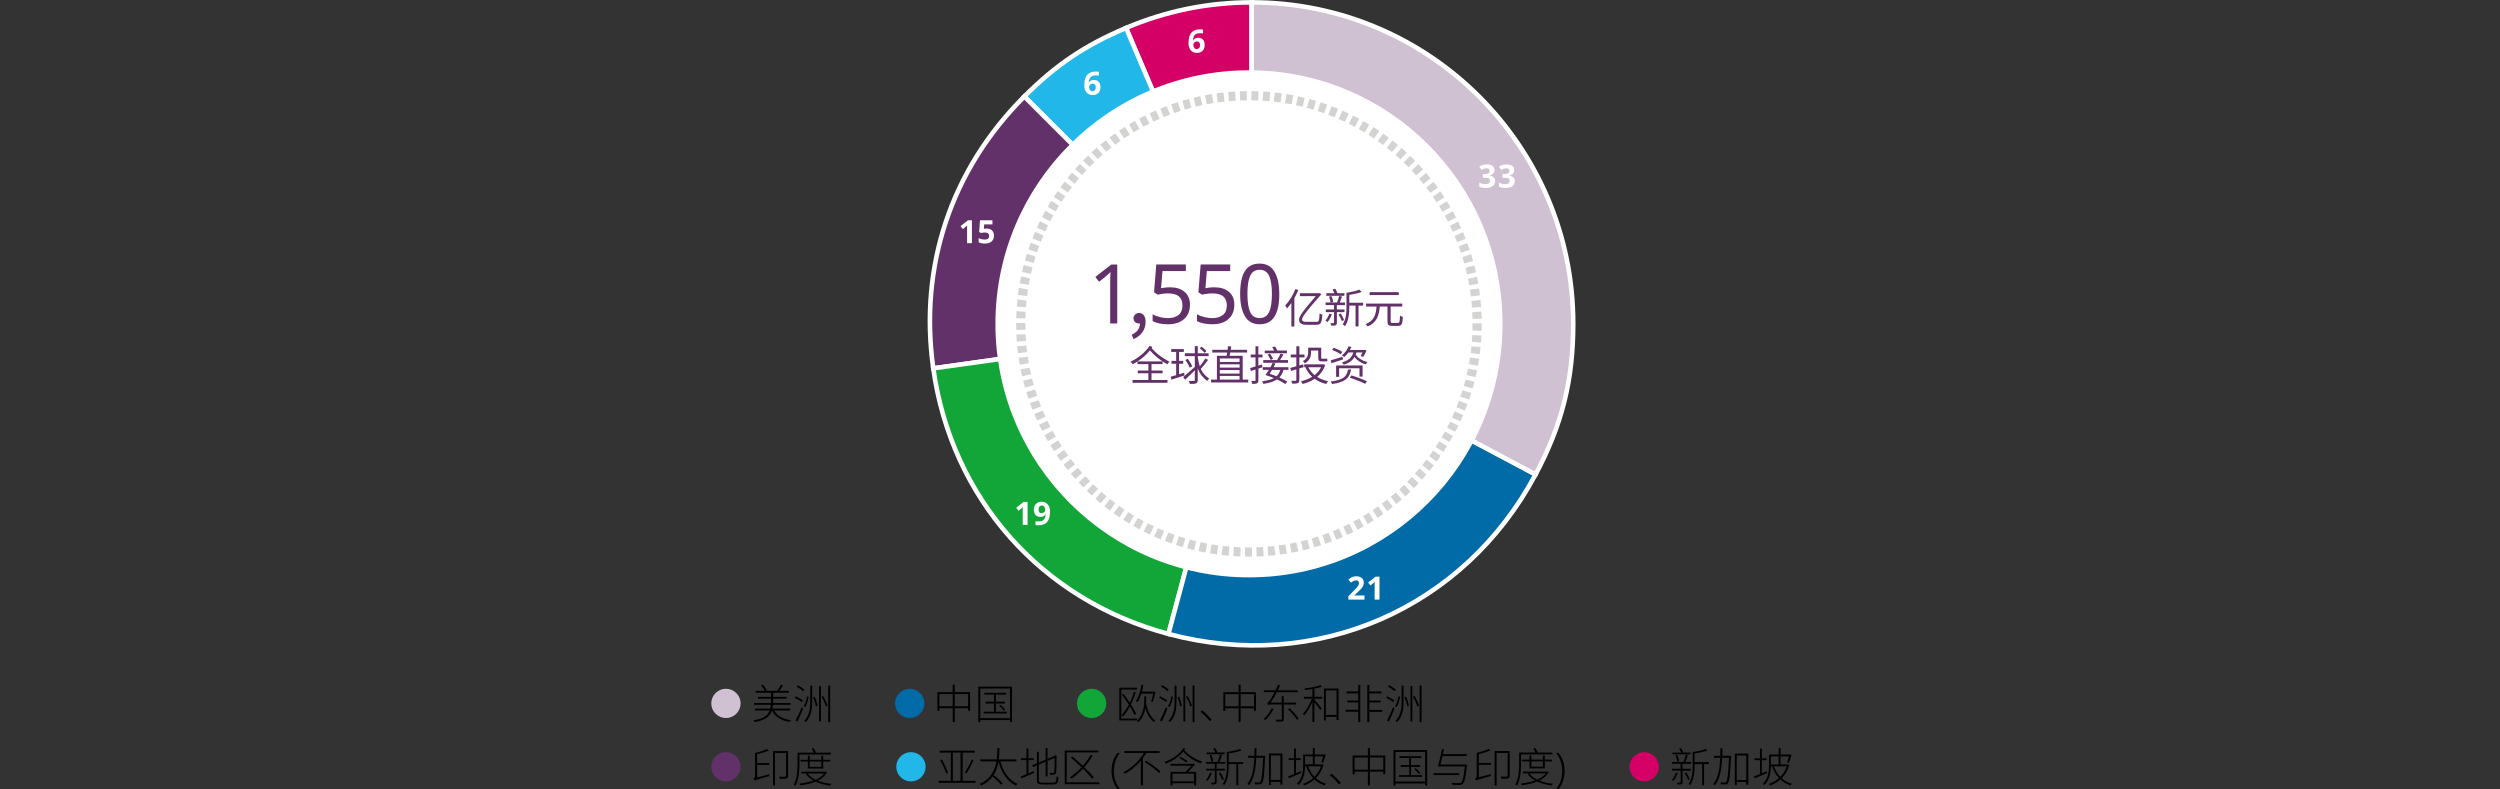 <?xml version="1.0" encoding="UTF-8"?>
<svg id="Layer_1" data-name="Layer 1" xmlns="http://www.w3.org/2000/svg" viewBox="0 0 545 172">
  <rect x="0" y="0" width="545" height="172" fill="#333333" stroke="none"/>
  <defs>
    <style>
      .cls-1, .cls-2 {
        fill: none;
      }

      .cls-3, .cls-4, .cls-5, .cls-2, .cls-6, .cls-7, .cls-8 {
        stroke-miterlimit: 10;
      }

      .cls-3, .cls-4, .cls-5, .cls-6, .cls-7, .cls-8 {
        stroke: #fff;
      }

      .cls-3, .cls-5, .cls-7, .cls-8 {
        fill-rule: evenodd;
      }

      .cls-3, .cls-9 {
        fill: #633169;
      }

      .cls-4, .cls-10 {
        fill: #d50065;
      }

      .cls-5, .cls-11 {
        fill: #006ba6;
      }

      .cls-2 {
        stroke: #d3d3d2;
        stroke-dasharray: 1.5 1;
        stroke-width: 2px;
      }

      .cls-12 {
        fill: #fff;
      }

      .cls-6, .cls-13 {
        fill: #22b7e9;
      }

      .cls-14, .cls-7 {
        fill: #d0c1d2;
      }

      .cls-15, .cls-8 {
        fill: #12a639;
      }
    </style>
  </defs>
  <g>
    <path class="cls-4" d="M272.86,70.55L245.47,6.09c8.73-3.7,17.9-5.57,27.39-5.57v70.03Z"/>
    <path class="cls-6" d="M272.86,70.55l-49.56-49.52c6.93-6.92,13.16-11.12,22.18-14.94l27.39,64.46Z"/>
    <path class="cls-3" d="M272.86,70.55l-69.41,9.75c-3.14-22.29,3.92-43.35,19.85-59.27l49.56,49.52Z"/>
    <path class="cls-8" d="M272.86,70.55l-18.14,67.65c-27.71-7.42-47.28-29.52-51.27-57.9l69.41-9.75Z"/>
    <path class="cls-5" d="M272.86,70.55l61.89,32.88c-15.59,29.3-47.95,43.36-80.03,34.77l18.14-67.65Z"/>
    <path class="cls-7" d="M272.86,70.55V.52c38.71,0,70.1,31.35,70.1,70.03,0,12.34-2.41,21.98-8.2,32.88l-61.89-32.88Z"/>
  </g>
  <path class="cls-12" d="M327.55,70.6c0,30.53-24.75,55.27-55.27,55.27s-55.28-24.75-55.28-55.27,24.75-55.28,55.28-55.28,55.27,24.75,55.27,55.28Z"/>
  <path class="cls-2" d="M322.02,70.6c0,27.47-22.27,49.75-49.75,49.75s-49.75-22.27-49.75-49.75,22.27-49.75,49.75-49.75,49.75,22.27,49.75,49.75Z"/>
  <path class="cls-14" d="M161.45,153.34c0,.43-.08.83-.24,1.22-.16.38-.39.73-.7,1.04-.3.3-.65.53-1.03.69-.39.16-.79.24-1.22.24s-.84-.08-1.23-.24c-.39-.16-.73-.39-1.03-.69-.3-.31-.54-.65-.7-1.04-.16-.38-.24-.79-.24-1.22s.08-.83.24-1.22.39-.73.7-1.04c.3-.3.65-.53,1.03-.69.39-.16.79-.24,1.22-.24s.83.08,1.22.24c.38.16.73.39,1.04.7.3.31.54.65.7,1.04s.24.79.24,1.22Z"/>
  <g>
    <path d="M168.75,154.88c.65,1.16,1.92,1.85,3.62,2.12-.1.1-.22.28-.27.4-1.81-.32-3.13-1.13-3.81-2.51h-.02c-.44,1.32-1.41,2.12-3.76,2.52-.04-.1-.15-.29-.23-.39,2.19-.34,3.1-1.03,3.51-2.13h-3.2v-.41h3.32c.06-.25.12-.53.15-.83h-3.68v-.4h3.71v-.94h-2.87v-.39h2.87v-.9h-3.34v-.41h1.99c-.16-.34-.49-.83-.81-1.19l.37-.17c.34.37.69.86.85,1.2l-.31.16h2.57c.29-.39.66-.95.86-1.36l.42.18c-.23.39-.54.83-.8,1.18h2.03v.41h-3.38v.9h2.96v.39h-2.96v.94h3.78v.4h-3.8c-.04.29-.08.58-.14.83h3.88v.41h-3.51Z"/>
    <path d="M173.49,151.81c.52.24,1.19.62,1.55.88l-.26.35c-.34-.27-1.01-.67-1.53-.92l.24-.32ZM174.74,154.21l.35.24c-.36.92-.85,2.06-1.25,2.85l-.39-.23c.38-.7.92-1.88,1.29-2.86ZM173.93,149.39c.5.27,1.13.68,1.44.97l-.27.34c-.31-.3-.92-.72-1.43-1.02l.26-.3ZM176.29,151.9c-.14.74-.36,1.68-.76,2.24l-.34-.18c.39-.54.63-1.46.76-2.16l.34.1ZM177.05,149.48v3.2c0,1.76-.15,3.43-1.4,4.75-.08-.08-.23-.21-.34-.26,1.2-1.26,1.33-2.85,1.33-4.49v-3.2h.41ZM177.62,151.9c.27.62.51,1.44.59,1.98l-.36.12c-.07-.54-.31-1.36-.58-2l.35-.1ZM178.96,149.57v7.7h-.41v-7.7h.41ZM179.44,151.75c.41.65.83,1.53.97,2.11l-.36.16c-.15-.58-.55-1.48-.95-2.14l.34-.13ZM180.98,149.47v7.97h-.42v-7.97h.42Z"/>
  </g>
  <g>
    <path class="cls-15" d="M241.17,153.34c0,.43-.08.83-.24,1.22-.16.38-.39.73-.7,1.04-.3.3-.65.53-1.03.69-.39.16-.79.24-1.22.24s-.84-.08-1.23-.24c-.39-.16-.73-.39-1.03-.69-.3-.31-.54-.65-.7-1.04-.16-.38-.24-.79-.24-1.22s.08-.83.24-1.22.39-.73.7-1.04c.3-.3.65-.53,1.03-.69.39-.16.79-.24,1.22-.24s.83.08,1.22.24c.38.16.73.39,1.04.7.3.31.54.65.7,1.04s.24.79.24,1.22Z"/>
    <g>
      <path d="M247.87,157.05h-3.86v-7.12h3.84v.41h-3.41v6.31h3.44v.41ZM247.29,155.84c-.22-.5-.56-1.16-.97-1.84-.45.83-.95,1.57-1.49,2.16-.07-.07-.24-.2-.35-.25.59-.62,1.13-1.4,1.59-2.3-.47-.76-1-1.53-1.51-2.18l.34-.19c.46.59.95,1.27,1.39,1.95.36-.75.67-1.53.91-2.33l.4.09c-.3.92-.65,1.81-1.05,2.62.49.76.9,1.5,1.14,2.04l-.39.22ZM248.83,151.2c-.23.71-.5,1.35-.84,1.85-.08-.05-.27-.17-.39-.22.63-.86,1.03-2.19,1.23-3.56l.42.06c-.08.5-.19,1-.31,1.46h2.59l.08-.02.27.1c-.14.74-.38,1.64-.59,2.19l-.36-.11c.17-.44.35-1.13.48-1.75h-2.58ZM249.86,152.39c0,.25,0,.51-.02.79.31,1.86.85,2.94,2,3.9-.1.09-.23.21-.29.33-.95-.82-1.49-1.73-1.85-3.04-.19,1.04-.61,2.13-1.53,3.1-.07-.1-.22-.22-.31-.3,1.49-1.53,1.59-3.44,1.59-4.78v-.58h.41v.58Z"/>
      <path d="M252.92,151.8c.52.24,1.19.62,1.55.88l-.26.35c-.34-.27-1.01-.67-1.53-.92l.24-.32ZM254.16,154.2l.35.24c-.36.92-.85,2.06-1.25,2.85l-.39-.23c.38-.7.92-1.88,1.29-2.86ZM253.35,149.37c.5.27,1.13.68,1.44.97l-.27.34c-.31-.3-.92-.72-1.43-1.02l.26-.3ZM255.72,151.89c-.14.74-.36,1.68-.76,2.24l-.34-.18c.39-.54.63-1.46.76-2.16l.34.1ZM256.48,149.46v3.2c0,1.76-.15,3.43-1.4,4.75-.08-.08-.23-.21-.34-.26,1.2-1.26,1.33-2.85,1.33-4.49v-3.2h.41ZM257.04,151.89c.27.62.51,1.44.59,1.98l-.36.12c-.07-.54-.31-1.36-.58-2l.35-.1ZM258.39,149.56v7.7h-.41v-7.7h.41ZM258.87,151.74c.41.65.83,1.53.97,2.11l-.36.16c-.15-.58-.55-1.48-.95-2.14l.34-.13ZM260.4,149.45v7.97h-.42v-7.97h.42Z"/>
      <path d="M263.74,157.2c-.6-.74-1.38-1.5-2.03-2.02l.37-.33c.66.52,1.43,1.3,2.06,2.01l-.41.34Z"/>
      <path d="M273.81,150.9v4.05h-.44v-.55h-2.91v3.01h-.44v-3.01h-2.91v.59h-.42v-4.1h3.33v-1.63h.44v1.63h3.35ZM270.02,153.98v-2.66h-2.91v2.66h2.91ZM273.37,153.98v-2.66h-2.91v2.66h2.91Z"/>
      <path d="M277.64,154.52c-.44.94-1.12,1.85-1.79,2.47-.07-.07-.24-.22-.35-.29.67-.57,1.32-1.43,1.72-2.29l.42.12ZM279.87,153.6v3.12c0,.32-.08.45-.31.53-.23.08-.67.09-1.29.09-.03-.13-.11-.32-.18-.46.56.02,1.03.02,1.17,0,.13,0,.17-.04.17-.18v-3.12h-2.07c-.57,0-.83.04-.93.12-.03-.1-.1-.33-.16-.46.17-.04.37-.32.64-.72.16-.23.54-.86.95-1.63h-2.35v-.41h2.56c.21-.41.4-.83.56-1.25l.42.23c-.15.35-.31.68-.48,1.03h4.34v.41h-4.55c-.43.83-.9,1.61-1.37,2.27h2.43v-1.41h.43v1.41h2.7v.42h-2.7ZM281.12,154.39c.74.69,1.59,1.66,1.99,2.28l-.38.23c-.38-.63-1.22-1.61-1.96-2.31l.35-.2Z"/>
      <path d="M286.55,151.9h1.72v.41h-1.72v.27c.31.33,1.36,1.57,1.58,1.87l-.29.34c-.22-.34-.88-1.18-1.3-1.69v4.29h-.43v-4.39c-.49,1.14-1.18,2.31-1.82,2.98-.05-.12-.17-.3-.26-.38.71-.72,1.53-2.08,1.97-3.29h-1.74v-.41h1.85v-1.69c-.54.09-1.1.17-1.6.23-.03-.11-.08-.24-.13-.35,1.21-.16,2.69-.42,3.47-.74l.31.34c-.43.17-.99.31-1.6.43v1.77ZM291.81,150.09v6.89h-.44v-.7h-2.33v.77h-.42v-6.95h3.2ZM291.37,155.86v-5.35h-2.33v5.35h2.33Z"/>
      <path d="M296.1,149.31h.44v8.11h-.44v-2.27h-2.76v-.42h2.76v-1.6h-2.4v-.41h2.4v-1.56h-2.55v-.42h2.55v-1.42ZM301.33,155.18h-2.82v2.24h-.44v-8.11h.44v1.43h2.67v.42h-2.67v1.56h2.48v.41h-2.48v1.63h2.82v.41Z"/>
      <path d="M302.42,151.8c.52.24,1.19.62,1.55.88l-.26.35c-.34-.27-1.01-.67-1.53-.92l.24-.32ZM303.66,154.2l.35.24c-.36.92-.85,2.06-1.25,2.85l-.39-.23c.38-.7.92-1.88,1.29-2.86ZM302.85,149.37c.5.27,1.12.68,1.44.97l-.27.34c-.31-.3-.92-.72-1.43-1.02l.26-.3ZM305.22,151.89c-.13.74-.36,1.68-.76,2.24l-.34-.18c.39-.54.63-1.46.76-2.16l.34.1ZM305.98,149.46v3.2c0,1.76-.15,3.43-1.41,4.75-.08-.08-.23-.21-.34-.26,1.2-1.26,1.33-2.85,1.33-4.49v-3.2h.41ZM306.54,151.89c.27.62.51,1.44.59,1.98l-.36.12c-.07-.54-.31-1.36-.58-2l.35-.1ZM307.89,149.56v7.7h-.41v-7.7h.41ZM308.37,151.74c.41.65.83,1.53.97,2.11l-.36.16c-.15-.58-.55-1.48-.96-2.14l.34-.13ZM309.9,149.45v7.97h-.42v-7.97h.42Z"/>
    </g>
  </g>
  <g>
    <g>
      <path d="M211.48,150.89v4.05h-.44v-.55h-2.91v3.01h-.44v-3.01h-2.91v.59h-.42v-4.1h3.33v-1.63h.44v1.63h3.35ZM207.69,153.97v-2.66h-2.91v2.66h2.91ZM211.04,153.97v-2.66h-2.91v2.66h2.91Z"/>
      <path d="M220.62,149.7v7.73h-.45v-.46h-6.47v.46h-.43v-7.73h7.36ZM220.17,156.56v-6.46h-6.47v6.46h6.47ZM219.52,155.16v.38h-5.08v-.38h2.25v-1.79h-1.84v-.4h1.84v-1.54h-2.11v-.4h4.73v.4h-2.21v1.54h1.98v.4h-1.98v1.79h2.42ZM218.12,153.66c.38.32.81.76,1.01,1.06l-.3.21c-.21-.32-.63-.77-1.01-1.09l.3-.18Z"/>
    </g>
    <path class="cls-11" d="M201.52,153.34c0,.43-.08.83-.24,1.22-.16.38-.39.73-.7,1.04-.3.3-.64.53-1.03.69-.39.16-.79.24-1.22.24s-.84-.08-1.23-.24c-.39-.16-.73-.39-1.03-.69-.3-.31-.54-.65-.7-1.04-.16-.38-.24-.79-.24-1.22s.08-.83.24-1.22c.16-.39.39-.73.7-1.04.3-.3.64-.53,1.03-.69.39-.16.79-.24,1.22-.24s.84.08,1.22.24c.38.16.73.39,1.04.7.31.31.54.65.7,1.04s.24.79.24,1.22Z"/>
  </g>
  <path class="cls-9" d="M161.45,167.16c0,.43-.08.83-.24,1.22-.16.38-.39.73-.7,1.04-.3.3-.64.53-1.03.69-.39.16-.79.24-1.22.24s-.84-.08-1.23-.24c-.39-.16-.73-.39-1.03-.69-.31-.31-.54-.65-.7-1.04-.16-.38-.24-.79-.24-1.22s.08-.83.24-1.22.39-.73.7-1.04c.3-.3.64-.53,1.03-.69.39-.16.79-.24,1.22-.24s.83.08,1.22.24c.38.16.73.39,1.04.7.31.31.53.65.7,1.04.16.39.24.79.24,1.22Z"/>
  <g>
    <path d="M165.06,166.35h2.65v.41h-2.65v2.72l2.61-.68c0,.13,0,.31.03.4-2.72.76-3.01.85-3.2.97-.04-.12-.14-.32-.22-.44.12-.07.32-.23.32-.59v-4.98c.95-.23,2.04-.57,2.63-.88l.38.32c-.68.32-1.66.61-2.56.82v1.94ZM171.79,169.13c0,.32-.08.49-.32.57-.26.08-.74.09-1.44.09-.04-.13-.11-.33-.19-.47.64.03,1.17.02,1.32,0,.16,0,.2-.05.2-.2v-4.95h-2.41v7.07h-.43v-7.5h3.28v5.38Z"/>
    <path d="M174.28,166.54c0,1.37-.11,3.35-.86,4.74-.08-.08-.27-.18-.38-.22.75-1.33.82-3.19.82-4.51v-2.47h3.55c-.12-.28-.29-.63-.45-.89l.41-.12c.2.31.41.72.53,1.01h3.21v.41h-6.83v2.06ZM180.28,168.39c-.44.78-1.15,1.37-2.02,1.8.86.35,1.87.58,2.96.69-.1.1-.21.26-.25.38-1.16-.15-2.25-.43-3.19-.86-1.01.42-2.17.66-3.33.8-.04-.11-.13-.27-.2-.38,1.06-.11,2.13-.31,3.08-.66-.68-.38-1.24-.85-1.64-1.42l.31-.13h-1.32v-.38h5.24l.09-.03.27.17ZM176.11,167.54v-1.53h-1.58v-.38h1.58v-.89h.41v.89h2.52v-.89h.42v.89h1.55v.38h-1.55v1.53h-3.36ZM176.09,168.63c.4.56.99,1.02,1.71,1.37.77-.34,1.42-.78,1.85-1.37h-3.56ZM176.52,166.01v1.16h2.52v-1.16h-2.52Z"/>
  </g>
  <g>
    <path class="cls-10" d="M361.63,167.16c0,.43-.08.83-.24,1.22-.16.38-.39.73-.7,1.04-.3.3-.64.53-1.03.69-.39.16-.79.24-1.22.24s-.84-.08-1.23-.24c-.39-.16-.73-.39-1.03-.69-.31-.31-.54-.65-.7-1.04-.16-.38-.24-.79-.24-1.22s.08-.83.24-1.22.39-.73.7-1.04c.3-.3.64-.53,1.03-.69.39-.16.79-.24,1.22-.24s.83.08,1.22.24c.38.16.73.39,1.04.7.31.31.53.65.7,1.04.16.39.24.79.24,1.22Z"/>
    <g>
      <path d="M365.74,168.5c-.22.65-.58,1.31-.94,1.75-.08-.06-.24-.18-.33-.23.39-.42.69-1.01.89-1.6l.38.09ZM366.79,168.01v2.51c0,.24-.05.36-.21.43-.17.07-.44.07-.85.07-.03-.11-.09-.27-.15-.4.33,0,.6,0,.69,0s.12-.03.12-.12v-2.51h-1.88v-.4h1.88v-1.09h-1.92v-.39h2.52c.19-.46.42-1.13.54-1.59l.41.11c-.16.48-.36,1.05-.54,1.49h1.25v.39h-1.87v1.09h1.8v.4h-1.8ZM368.52,164.45h-3.92v-.39h1.92c-.13-.28-.31-.62-.47-.88l.39-.11c.19.31.42.7.55.99h1.53v.39ZM365.66,166.06c-.04-.38-.21-.97-.4-1.41l.36-.08c.21.43.37,1.01.41,1.39l-.38.11ZM367.59,168.39c.31.47.63,1.09.77,1.5l-.34.17c-.14-.41-.47-1.04-.76-1.51l.32-.15ZM372.56,166.56h-1.07v4.64h-.42v-4.64h-1.66v.43c0,1.27-.12,2.99-.98,4.18-.06-.09-.22-.22-.32-.27.82-1.12.9-2.7.9-3.91v-3.03c1.02-.16,2.21-.41,2.84-.67l.38.32c-.74.26-1.83.5-2.82.63v1.91h3.15v.41Z"/>
      <path d="M377.36,165.02c-.19,4.01-.34,5.3-.68,5.71-.15.2-.32.26-.55.27-.22.02-.59,0-.96,0,0-.14-.05-.32-.13-.44.41.03.78.04.95.04.14,0,.23-.02.32-.13.27-.31.46-1.64.62-5.28h-1.49c-.11,2.25-.44,4.63-1.6,6-.08-.08-.24-.21-.36-.26,1.12-1.27,1.44-3.57,1.54-5.73h-1.37v-.42h1.38c.02-.58.03-1.13.03-1.66h.43c0,.53,0,1.08-.03,1.66h1.92v.26ZM381.13,164.27v6.81h-.44v-.61h-2.08v.67h-.42v-6.86h2.94ZM380.69,170.04v-5.35h-2.08v5.35h2.08Z"/>
      <path d="M385.24,168.51c-.94.41-1.94.85-2.69,1.17l-.17-.42c.35-.13.8-.31,1.29-.51v-3.03h-1.19v-.41h1.19v-2.12h.41v2.12h1.04v.41h-1.04v2.86c.35-.14.72-.31,1.07-.45l.09.39ZM390.07,166.74c-.33,1.21-.92,2.16-1.66,2.9.61.55,1.34.95,2.18,1.2-.08.09-.21.25-.28.38-.85-.29-1.58-.72-2.2-1.3-.67.6-1.44,1.03-2.24,1.31-.04-.1-.16-.27-.25-.35.77-.25,1.53-.67,2.2-1.25-.67-.69-1.17-1.57-1.51-2.58h-.25c-.03,1.3-.26,2.94-1.42,4.1-.07-.09-.24-.23-.32-.3,1.18-1.16,1.33-2.79,1.33-4.06v-2.3h2.11v-1.39h.41v1.39h2l.08-.02.32.09c-.19.59-.42,1.3-.59,1.73l-.39-.1c.13-.32.29-.83.41-1.3h-1.84v1.76h1.55l.09-.02.27.12ZM386.05,164.89v1.76h1.69v-1.76h-1.69ZM386.71,167.05c.32.89.79,1.67,1.4,2.31.62-.62,1.13-1.4,1.42-2.31h-2.83Z"/>
    </g>
  </g>
  <g>
    <path class="cls-13" d="M201.78,167.16c0,.43-.08.83-.24,1.22-.16.38-.39.73-.7,1.04-.3.3-.64.53-1.03.69-.39.16-.79.24-1.22.24s-.84-.08-1.23-.24c-.39-.16-.73-.39-1.03-.69-.31-.31-.54-.65-.7-1.04-.16-.38-.24-.79-.24-1.22s.08-.83.24-1.22.39-.73.7-1.04c.3-.3.64-.53,1.03-.69.39-.16.79-.24,1.22-.24s.83.08,1.22.24c.38.16.73.39,1.04.7.31.31.53.65.7,1.04.16.39.24.79.24,1.22Z"/>
    <g>
      <path d="M212.67,170.23v.42h-8.05v-.42h2.66v-6.16h-2.44v-.43h7.64v.43h-2.62v6.16h2.81ZM205.35,165.56c.5.94,1.07,2.17,1.32,2.89l-.41.17c-.23-.75-.79-2-1.29-2.93l.37-.13ZM207.72,170.23h1.68v-6.16h-1.68v6.16ZM210.32,168.43c.5-.76,1.15-1.97,1.52-2.85l.41.15c-.43.95-1.04,2.09-1.56,2.87l-.37-.17Z"/>
      <path d="M218.09,165.98c.63,2.26,1.86,4.11,3.72,4.89-.11.1-.25.26-.32.4-1.91-.89-3.15-2.81-3.82-5.22-.18,1.06-.52,2.17-1.22,3.14l.24-.18c.68.53,1.49,1.29,1.88,1.78l-.36.29c-.37-.49-1.15-1.27-1.84-1.79-.57.77-1.38,1.46-2.5,1.95-.06-.12-.2-.26-.31-.35,2.46-1.04,3.35-3.03,3.66-4.91h-3.5v-.43h3.57c.12-.92.12-1.78.13-2.46h.45c0,.68-.02,1.55-.13,2.46h3.83v.43h-3.48Z"/>
      <path d="M224.2,168.59c.37-.15.76-.32,1.14-.48l.08.39c-.96.43-1.97.87-2.75,1.2l-.17-.42c.35-.13.79-.31,1.28-.51v-3.07h-1.22v-.41h1.22v-2.12h.41v2.12h1.15v.41h-1.15v2.9ZM229.63,170.62c.55,0,.64-.27.71-1.38.11.08.27.15.4.18-.08,1.21-.23,1.59-1.11,1.59h-2.4c-.91,0-1.18-.2-1.18-1.02v-3.13l-.85.35-.18-.38,1.03-.44v-2.5h.41v2.34l1.49-.63v-2.53h.41v2.37l1.47-.62.13-.13.09-.08.3.13-.02.1c0,1.67-.03,3.18-.11,3.51-.06.34-.24.47-.5.5-.23.04-.57.04-.78.04-.03-.13-.06-.29-.13-.4.25.02.59.02.71.02.14,0,.25-.04.31-.28.06-.26.09-1.5.09-3l-1.56.66v3.39h-.41v-3.22l-1.49.63v3.33c0,.47.14.6.75.6h2.42Z"/>
      <path d="M239.67,170.54v.41h-7.56v-7.33h7.34v.41h-6.9v6.5h7.13ZM238.09,169.77c-.47-.6-1.19-1.4-2-2.21-.78.85-1.65,1.6-2.52,2.21-.07-.08-.25-.25-.36-.32.91-.58,1.79-1.32,2.58-2.17-.77-.75-1.58-1.49-2.34-2.12l.32-.25c.74.61,1.55,1.33,2.3,2.04.65-.74,1.23-1.56,1.71-2.39l.41.16c-.52.9-1.13,1.75-1.82,2.53.84.81,1.59,1.6,2.09,2.21l-.37.31Z"/>
      <path d="M242.31,168.11c0-.77.11-1.49.33-2.17.22-.68.55-1.28.98-1.79h.52c-.44.55-.77,1.17-.99,1.84-.22.67-.33,1.38-.33,2.11s.11,1.42.33,2.08c.22.66.54,1.27.98,1.82h-.51c-.43-.52-.76-1.1-.98-1.76-.22-.66-.33-1.37-.33-2.12Z"/>
      <path d="M249.87,164.16c-.21.37-.45.73-.71,1.1v5.96h-.45v-5.4c-.95,1.14-2.16,2.15-3.5,2.87-.07-.1-.21-.27-.29-.35,1.85-.96,3.49-2.55,4.42-4.18h-4.23v-.43h7.68v.43h-2.92ZM249.84,165.84c1.11.67,2.48,1.67,3.15,2.35l-.32.32c-.66-.68-2.02-1.7-3.13-2.4l.31-.28Z"/>
      <path d="M258.4,163.24c-.07.11-.14.22-.22.32.87,1.02,2.48,2.04,3.91,2.46-.11.1-.23.28-.31.39-1.36-.46-2.89-1.47-3.83-2.56-.93,1.13-2.3,2.07-3.8,2.62-.06-.11-.18-.27-.29-.37,1.72-.59,3.32-1.72,4.15-3.04l.39.18ZM260.52,166.68c-.43.46-.99,1.05-1.51,1.59h1.75v2.94h-.44v-.47h-4.72v.48h-.43v-2.95h3.26c.44-.43.94-.95,1.3-1.34h-4.57v-.41h4.97l.08-.03.32.18ZM260.31,168.66h-4.72v1.68h4.72v-1.68ZM257.36,164.99c.53.27,1.2.67,1.53.96l-.3.29c-.34-.31-.99-.72-1.53-1l.3-.25Z"/>
      <path d="M264.18,168.48c-.22.65-.58,1.31-.94,1.75-.08-.06-.24-.18-.33-.23.39-.42.69-1.01.89-1.6l.38.09ZM265.23,168v2.51c0,.24-.05.36-.21.43-.17.07-.44.07-.85.07-.03-.11-.09-.27-.15-.4.33,0,.6,0,.69,0s.12-.03.12-.12v-2.51h-1.88v-.4h1.88v-1.09h-1.92v-.39h2.52c.19-.46.42-1.13.54-1.59l.41.11c-.16.48-.36,1.05-.54,1.49h1.25v.39h-1.87v1.09h1.8v.4h-1.8ZM266.96,164.43h-3.92v-.39h1.92c-.13-.28-.31-.62-.47-.88l.39-.11c.19.31.42.7.55.99h1.53v.39ZM264.1,166.05c-.05-.38-.21-.97-.4-1.41l.36-.08c.21.43.37,1.01.41,1.39l-.38.11ZM266.04,168.38c.31.47.63,1.09.77,1.5l-.34.17c-.14-.41-.47-1.04-.76-1.51l.32-.15ZM271.01,166.55h-1.07v4.64h-.42v-4.64h-1.66v.43c0,1.27-.12,2.99-.98,4.18-.06-.09-.23-.22-.32-.27.82-1.12.9-2.7.9-3.91v-3.03c1.02-.16,2.21-.41,2.84-.67l.38.32c-.74.26-1.83.5-2.82.63v1.91h3.15v.41Z"/>
      <path d="M275.8,165.01c-.19,4.01-.34,5.3-.68,5.71-.15.2-.31.26-.55.27-.22.02-.59,0-.96,0,0-.14-.05-.32-.13-.44.41.03.78.04.95.04.14,0,.23-.02.31-.13.27-.31.46-1.64.62-5.28h-1.49c-.11,2.25-.44,4.63-1.6,6-.08-.08-.24-.21-.36-.26,1.13-1.27,1.44-3.57,1.54-5.73h-1.37v-.42h1.38c.02-.58.03-1.13.03-1.66h.43c0,.53,0,1.08-.03,1.66h1.92v.26ZM279.57,164.25v6.81h-.44v-.61h-2.08v.67h-.42v-6.86h2.94ZM279.13,170.02v-5.35h-2.08v5.35h2.08Z"/>
      <path d="M283.68,168.49c-.95.41-1.94.85-2.69,1.17l-.17-.42c.35-.13.8-.31,1.29-.51v-3.03h-1.19v-.41h1.19v-2.12h.41v2.12h1.04v.41h-1.04v2.86c.35-.14.72-.31,1.07-.45l.09.39ZM288.51,166.73c-.33,1.21-.92,2.16-1.66,2.9.61.55,1.34.95,2.18,1.2-.08.09-.21.25-.28.38-.85-.29-1.58-.72-2.2-1.3-.68.6-1.44,1.03-2.24,1.31-.04-.1-.16-.27-.25-.35.77-.25,1.53-.67,2.2-1.25-.67-.69-1.17-1.57-1.51-2.58h-.25c-.03,1.3-.26,2.94-1.42,4.1-.07-.09-.24-.23-.32-.3,1.18-1.16,1.33-2.79,1.33-4.06v-2.3h2.11v-1.39h.41v1.39h2l.08-.02.32.09c-.19.59-.41,1.3-.58,1.73l-.39-.1c.13-.32.29-.83.41-1.3h-1.84v1.76h1.55l.09-.02.27.12ZM284.5,164.87v1.76h1.69v-1.76h-1.69ZM285.15,167.04c.32.89.79,1.67,1.4,2.31.62-.62,1.12-1.4,1.42-2.31h-2.83Z"/>
      <path d="M291.92,171.01c-.6-.74-1.38-1.5-2.03-2.02l.37-.33c.66.52,1.43,1.3,2.06,2.01l-.41.34Z"/>
      <path d="M301.99,164.71v4.05h-.44v-.55h-2.91v3.01h-.44v-3.01h-2.91v.59h-.42v-4.1h3.33v-1.63h.44v1.63h3.35ZM298.2,167.79v-2.66h-2.91v2.66h2.91ZM301.55,167.79v-2.66h-2.91v2.66h2.91Z"/>
      <path d="M311.13,163.52v7.73h-.45v-.46h-6.47v.46h-.43v-7.73h7.36ZM310.68,170.38v-6.46h-6.47v6.46h6.47ZM310.03,168.98v.38h-5.08v-.38h2.25v-1.79h-1.84v-.4h1.84v-1.54h-2.11v-.4h4.73v.4h-2.21v1.54h1.98v.4h-1.98v1.79h2.42ZM308.62,167.48c.38.32.81.76,1.01,1.06l-.3.21c-.21-.31-.63-.77-1.01-1.09l.3-.18Z"/>
      <path d="M318.1,168.97h-5.58v-.41h5.58v.41ZM319.82,166.68s0,.16-.02.23c-.28,2.59-.52,3.6-.93,3.98-.19.18-.38.23-.71.24-.3,0-.94,0-1.57-.06,0-.13-.06-.3-.15-.41.69.06,1.37.06,1.61.06s.35,0,.46-.1c.34-.29.58-1.25.83-3.53h-5.87c.28-.95.66-2.62.89-3.79l.42.05c-.06.33-.14.68-.22,1.05h5.19v.42h-5.28c-.14.67-.3,1.32-.44,1.85h5.79Z"/>
      <path d="M322.38,166.32h2.65v.41h-2.65v2.72l2.61-.68c0,.13,0,.31.03.4-2.72.76-3.01.85-3.2.97-.04-.12-.14-.32-.22-.44.12-.07.32-.23.32-.59v-4.98c.95-.23,2.04-.57,2.63-.88l.38.32c-.67.32-1.66.61-2.56.82v1.94ZM329.1,169.11c0,.32-.08.49-.32.57-.26.08-.74.09-1.44.09-.04-.13-.11-.33-.19-.47.64.03,1.17.02,1.32,0,.16,0,.2-.05.2-.2v-4.95h-2.41v7.07h-.43v-7.5h3.28v5.38Z"/>
      <path d="M331.59,166.51c0,1.37-.11,3.35-.86,4.74-.08-.08-.27-.18-.38-.22.75-1.33.82-3.19.82-4.51v-2.47h3.55c-.12-.28-.29-.63-.45-.89l.41-.12c.2.31.41.72.53,1.01h3.21v.41h-6.83v2.06ZM337.6,168.37c-.44.78-1.15,1.37-2.02,1.8.86.35,1.87.58,2.96.69-.1.1-.21.26-.25.38-1.16-.15-2.25-.43-3.19-.86-1.01.42-2.17.66-3.33.8-.04-.11-.13-.27-.2-.38,1.06-.11,2.13-.31,3.08-.66-.68-.38-1.24-.85-1.64-1.42l.31-.13h-1.32v-.38h5.24l.09-.03.27.17ZM333.42,167.51v-1.53h-1.58v-.38h1.58v-.89h.41v.89h2.52v-.89h.42v.89h1.55v.38h-1.55v1.53h-3.36ZM333.4,168.6c.4.56.99,1.02,1.71,1.37.77-.34,1.42-.78,1.85-1.37h-3.56ZM333.83,165.98v1.16h2.52v-1.16h-2.52Z"/>
      <path d="M341.08,168.07c0,.76-.11,1.48-.33,2.16-.22.67-.55,1.26-.98,1.77h-.51c.44-.55.76-1.16.98-1.83s.32-1.37.32-2.1-.11-1.43-.33-2.1c-.22-.67-.55-1.27-.99-1.83h.52c.43.52.76,1.12.98,1.78.22.67.33,1.38.33,2.14Z"/>
    </g>
  </g>
  <g>
    <path class="cls-9" d="M243.57,70.51h-1.55v-8.98c0-.52,0-.93.02-1.24.01-.31.03-.64.05-.97-.19.19-.37.35-.53.49-.16.13-.36.3-.58.5l-1.37,1.12-.83-1.06,3.47-2.7h1.31v12.85Z"/>
    <path class="cls-9" d="M246.72,72.96c1.12-.49,1.78-1.35,1.8-2.45-.07.02-.13.02-.2.02-.63,0-1.21-.4-1.21-1.15,0-.7.58-1.15,1.24-1.15.86,0,1.39.74,1.39,1.94,0,1.73-1.01,3.08-2.63,3.76l-.4-.97Z"/>
    <path class="cls-9" d="M255.09,62.63c1.31,0,2.35.33,3.14.99.79.66,1.18,1.59,1.18,2.79,0,1.33-.42,2.38-1.27,3.14s-2.02,1.14-3.54,1.14c-.67,0-1.3-.06-1.87-.18-.58-.12-1.06-.29-1.46-.52v-1.49c.43.26.96.47,1.58.62.62.15,1.21.23,1.77.23.95,0,1.71-.23,2.29-.68.58-.45.87-1.15.87-2.1,0-.84-.26-1.48-.77-1.94-.52-.45-1.33-.67-2.45-.67-.34,0-.72.03-1.15.09-.43.06-.78.12-1.04.18l-.79-.5.49-6.07h6.44v1.44h-5.09l-.31,3.73c.2-.04.48-.08.83-.13.35-.05.73-.07,1.15-.07Z"/>
    <path class="cls-9" d="M264.76,62.63c1.31,0,2.35.33,3.14.99.79.66,1.18,1.59,1.18,2.79,0,1.33-.42,2.38-1.27,3.14s-2.02,1.14-3.54,1.14c-.67,0-1.3-.06-1.87-.18-.58-.12-1.06-.29-1.46-.52v-1.49c.43.26.96.47,1.58.62.62.15,1.21.23,1.77.23.95,0,1.71-.23,2.29-.68.58-.45.87-1.15.87-2.1,0-.84-.26-1.48-.77-1.94-.52-.45-1.33-.67-2.45-.67-.34,0-.72.03-1.15.09-.43.06-.78.12-1.04.18l-.79-.5.49-6.07h6.44v1.44h-5.09l-.31,3.73c.2-.04.48-.08.83-.13.35-.05.73-.07,1.15-.07Z"/>
    <path class="cls-9" d="M278.89,64.07c0,1.39-.14,2.58-.43,3.56s-.75,1.74-1.38,2.27c-.63.53-1.46.79-2.48.79-1.45,0-2.52-.58-3.21-1.76-.69-1.17-1.04-2.79-1.04-4.87,0-1.39.14-2.58.42-3.56.28-.98.73-1.74,1.36-2.26s1.45-.78,2.47-.78c1.44,0,2.51.58,3.22,1.74.71,1.16,1.06,2.78,1.06,4.87ZM271.94,64.07c0,1.76.2,3.08.6,3.96.4.88,1.09,1.31,2.06,1.31s1.65-.44,2.06-1.31c.41-.87.62-2.19.62-3.97s-.21-3.07-.62-3.94c-.41-.88-1.1-1.31-2.06-1.31s-1.66.44-2.06,1.31c-.4.88-.6,2.19-.6,3.94Z"/>
    <path class="cls-9" d="M283.03,63.2c-.23.6-.53,1.22-.86,1.8v6.19h-.65v-5.15c-.31.44-.64.85-.97,1.2-.07-.16-.26-.51-.38-.67.88-.86,1.71-2.21,2.22-3.56l.63.2ZM287.03,70.16c.48,0,.59-.29.63-1.81.17.1.42.19.61.23-.11,1.88-.37,2.22-1.27,2.22h-2.26c-1.06,0-1.54-.41-1.54-1.05,0-.56.16-1.2,3.63-5.19h-3.45v-.64h4.12l.16-.03.42.23s-.06.07-.1.11c-3.91,4.4-4.13,5.03-4.13,5.45,0,.33.33.48.84.48h2.33Z"/>
    <path class="cls-9" d="M290.34,68.52c-.21.62-.58,1.27-.93,1.69-.11-.09-.32-.26-.46-.34.36-.39.66-.94.84-1.49l.55.14ZM291.44,68.04v2.29c0,.32-.05.47-.26.57s-.51.11-.95.11c-.03-.16-.11-.4-.2-.57.31,0,.58,0,.68,0,.09,0,.11-.03.11-.12v-2.28h-1.79v-.58h1.79v-.95h-1.84v-.57h2.49c.17-.41.38-1.02.49-1.43l.61.14c-.15.43-.33.92-.5,1.3h1.14v.57h-1.78v.95h1.67v.58h-1.67ZM293.08,64.48h-3.94v-.56h1.76c-.12-.27-.26-.58-.4-.82l.6-.15c.17.31.36.67.48.97h1.5v.56ZM290.26,64.54c.18.39.34.92.38,1.26l-.57.15c-.04-.34-.18-.88-.35-1.29l.54-.13ZM292.26,68.34c.29.44.61,1.03.75,1.41l-.47.27c-.14-.39-.46-1-.74-1.45l.46-.23ZM297.15,66.62h-.99v4.54h-.65v-4.54h-1.36v.29c0,1.29-.12,3.04-.94,4.2-.12-.13-.37-.32-.51-.4.75-1.08.83-2.6.83-3.8v-3.07c1-.16,2.15-.43,2.8-.7l.53.5c-.74.28-1.77.5-2.71.65v1.71h3v.63Z"/>
    <path class="cls-9" d="M304.74,70.4c.36,0,.41-.23.46-1.61.15.13.44.24.62.3-.07,1.53-.25,1.95-1.04,1.95h-1.29c-.8,0-1.02-.23-1.02-1v-3.21h-1.68c-.17,1.93-.6,3.5-2.67,4.34-.08-.16-.27-.4-.42-.52,1.92-.73,2.25-2.13,2.39-3.82h-2.28v-.65h7.88v.65h-2.53v3.2c0,.31.07.37.42.37h1.16ZM304.93,64.33h-6.34v-.64h6.34v.64Z"/>
    <path class="cls-9" d="M251.03,79.38v1.4h2.42v.59h-2.42v1.47h3.48v.61h-7.61v-.61h3.44v-1.47h-2.31v-.59h2.31v-1.4h-2.37v-.59c-.34.23-.7.43-1.05.61-.1-.18-.3-.4-.47-.55,1.63-.75,3.27-2.06,4.17-3.48l.59.27c-.05.08-.11.16-.16.24,1.11,1.29,2.43,2.21,3.89,2.98-.17.14-.37.37-.47.57-.35-.22-.69-.42-1.03-.65v.59h-2.42ZM253.42,78.78c-.99-.67-1.89-1.42-2.74-2.39-.73.91-1.67,1.74-2.68,2.39h5.42Z"/>
    <path class="cls-9" d="M258.23,81.85c-1,.31-2.06.65-2.87.92l-.14-.65c.32-.09.73-.21,1.18-.34v-2.48h-1.01v-.63h1.01v-1.95h-1.08v-.63h2.75v.63h-1.04v1.95h.91v.63h-.91v2.29l1.11-.35.1.61ZM263.34,78.48c-.47.65-1.08,1.43-1.57,1.94.4.87.98,1.54,1.84,2.13-.15.12-.33.31-.42.5-1.01-.75-1.66-1.58-2.08-2.71v2.52c0,.41-.11.59-.35.7-.26.13-.67.14-1.37.14-.04-.18-.14-.47-.24-.65.52.02.98,0,1.12,0,.14,0,.2-.05.2-.21v-2.12c-.74.75-1.5,1.49-2.12,2.06l-.41-.58c.61-.5,1.6-1.39,2.53-2.22v-2.34h-2.18v-.62h2.18v-1.56h.65v1.56h2.36v.62h-2.36v.32c.12.72.25,1.34.44,1.88.43-.51.91-1.19,1.21-1.7l.59.31ZM258.93,78.22c.4.51.82,1.21.98,1.67l-.55.26c-.16-.45-.57-1.16-.95-1.68l.52-.24ZM262.6,76.92c-.22-.3-.67-.71-1.06-.99l.39-.35c.39.27.86.67,1.08.94l-.41.4Z"/>
    <path class="cls-9" d="M272.12,82.76v.62h-8.11v-.62h1.28v-5.19h2.11c.04-.22.08-.46.12-.71h-3.24v-.61h3.33c.04-.28.06-.55.08-.78l.73.07-.12.71h3.56v.61h-3.67c-.04.25-.09.5-.14.71h2.86v5.19h1.22ZM265.92,78.14v.76h4.3v-.76h-4.3ZM270.23,79.42h-4.3v.72h4.3v-.72ZM265.92,81.44h4.3v-.77h-4.3v.77ZM265.92,82.76h4.3v-.8h-4.3v.8Z"/>
    <path class="cls-9" d="M274.33,80.36v2.55c0,.36-.09.54-.3.65s-.54.14-1.06.13c-.02-.17-.1-.45-.19-.63.36.02.68.02.77,0,.11,0,.15-.04.15-.15v-2.35l-1.01.32-.17-.64c.32-.09.74-.22,1.18-.35v-1.98h-1.06v-.62h1.06v-1.8h.62v1.8h.9v.62h-.9v1.79l.79-.25.1.61-.89.3ZM279.79,80.65c-.19.68-.47,1.22-.89,1.64.68.3,1.3.61,1.74.92l-.44.51c-.44-.32-1.1-.67-1.82-1-.71.48-1.67.77-2.95.96-.05-.19-.18-.43-.29-.58,1.11-.12,1.94-.33,2.56-.68-.61-.26-1.25-.49-1.84-.67.23-.31.5-.7.77-1.12h-1.35v-.58h1.68c.19-.32.34-.65.47-.95l.62.13c-.12.26-.26.54-.41.82h3.24v.58h-1.08ZM280.77,79.09h-5.38v-.59h3.01c.25-.39.58-.98.76-1.4l.63.17c-.24.41-.5.87-.74,1.22h1.73v.59ZM280.55,77.01h-4.84v-.58h2.05c-.12-.25-.27-.54-.41-.77l.62-.11c.18.26.37.6.5.87h2.09v.58ZM277,78.48c-.12-.31-.39-.81-.65-1.17l.5-.21c.27.35.56.83.68,1.13l-.53.24ZM277.31,80.65c-.17.3-.36.59-.54.84.49.15,1,.33,1.5.54.4-.36.67-.81.84-1.38h-1.8Z"/>
    <path class="cls-9" d="M283.25,80.32v2.53c0,.38-.1.56-.33.66-.22.11-.6.13-1.21.13-.03-.17-.13-.44-.21-.62.43.02.82,0,.93,0,.13,0,.17-.04.17-.17v-2.32l-1.13.33-.2-.65c.37-.09.83-.22,1.33-.36v-1.94h-1.22v-.63h1.22v-1.8h.66v1.8h1.12v.63h-1.12v1.76l.84-.24.09.61-.93.28ZM288.89,79.6c-.36,1.08-.98,1.93-1.75,2.57.67.42,1.49.74,2.39.93-.15.14-.33.42-.42.61-.96-.23-1.82-.61-2.52-1.13-.78.53-1.69.89-2.64,1.13-.06-.19-.21-.47-.33-.61.86-.19,1.7-.5,2.43-.95-.61-.57-1.11-1.26-1.47-2.06l.09-.04h-.35v-.63h4.02l.13-.03.43.2ZM285.81,76.81c0,.8-.24,1.76-1.35,2.4-.08-.13-.32-.39-.43-.5.99-.55,1.15-1.29,1.15-1.93v-.99h2.84v2.08c0,.25.03.34.17.34h.69c.13,0,.33-.02.45-.04,0,.17.03.42.05.58-.12.04-.31.04-.49.04h-.76c-.62,0-.76-.26-.76-.93v-1.44h-1.57v.38ZM285.22,80.06c.32.66.79,1.23,1.37,1.72.59-.47,1.08-1.04,1.4-1.72h-2.77Z"/>
    <path class="cls-9" d="M292.78,78.35c-.86.29-1.78.59-2.5.83l-.19-.62c.65-.18,1.62-.49,2.59-.79l.1.58ZM294.53,80.54c-.3,1.79-1.13,2.75-4.14,3.18-.04-.15-.19-.41-.3-.55,2.84-.35,3.52-1.14,3.79-2.63h.65ZM292.27,77.24c-.41-.32-1.22-.73-1.87-.97l.33-.47c.65.23,1.48.61,1.89.92l-.35.52ZM296.37,82.1v-1.82h-4.44v1.88h-.66v-2.49h5.77v2.43h-.67ZM295.7,76.84c-.04.16-.1.31-.15.46.5.77,1.46,1.38,2.58,1.62-.14.12-.31.36-.41.52-1-.28-1.87-.85-2.44-1.62-.42.73-1.12,1.31-2.37,1.68-.06-.14-.23-.37-.36-.49,1.59-.43,2.21-1.25,2.47-2.18h-1.06c-.25.36-.56.71-.94,1.03-.11-.15-.32-.33-.47-.41.72-.56,1.19-1.31,1.41-1.94l.64.09c-.09.23-.2.47-.32.7h3.04l.11-.03.49.13c-.22.5-.5,1.04-.72,1.39l-.59-.17c.14-.21.27-.5.41-.79h-1.33ZM294.62,81.83c1.1.34,2.59.89,3.38,1.29l-.4.55c-.75-.4-2.23-.98-3.35-1.35l.37-.49Z"/>
  </g>
  <g>
    <path class="cls-12" d="M325.8,37.03c0,.35-.1.62-.31.83-.21.21-.46.35-.77.42v.02c.4.05.7.17.91.37s.31.46.31.78c0,.29-.07.55-.21.78-.14.23-.36.41-.66.55-.3.13-.68.2-1.14.2-.54,0-1.02-.09-1.44-.27v-.9c.21.11.44.19.67.25.23.06.45.08.66.08.38,0,.64-.07.79-.2s.23-.32.23-.55c0-.14-.04-.25-.11-.35-.07-.1-.19-.17-.37-.22-.17-.05-.42-.07-.73-.07h-.38v-.81h.38c.31,0,.54-.03.7-.09.16-.06.27-.14.33-.24.06-.1.09-.22.09-.35,0-.18-.05-.32-.16-.42-.11-.1-.29-.15-.55-.15-.24,0-.45.04-.62.13-.18.08-.32.16-.44.24l-.49-.73c.2-.14.43-.26.69-.35.26-.09.58-.14.94-.14.51,0,.92.1,1.22.31.3.21.45.5.45.88Z"/>
    <path class="cls-12" d="M330.09,37.03c0,.35-.1.62-.31.83-.21.21-.46.35-.77.42v.02c.4.05.7.17.91.37s.31.46.31.78c0,.29-.07.55-.21.78-.14.23-.36.41-.66.55-.3.13-.68.2-1.14.2-.54,0-1.02-.09-1.44-.27v-.9c.21.11.44.19.67.25.23.06.45.08.66.08.38,0,.64-.07.79-.2s.23-.32.23-.55c0-.14-.04-.25-.11-.35-.07-.1-.19-.17-.37-.22-.17-.05-.42-.07-.73-.07h-.38v-.81h.38c.31,0,.54-.03.7-.09.16-.06.27-.14.33-.24.06-.1.09-.22.09-.35,0-.18-.05-.32-.16-.42-.11-.1-.29-.15-.55-.15-.24,0-.45.04-.62.13-.18.08-.32.16-.44.24l-.49-.73c.2-.14.43-.26.69-.35.26-.09.58-.14.94-.14.51,0,.92.1,1.22.31.3.21.45.5.45.88Z"/>
  </g>
  <g>
    <path class="cls-12" d="M297.43,130.72h-3.49v-.74l1.25-1.27c.25-.26.46-.48.61-.66.15-.17.27-.33.34-.47.07-.14.11-.3.11-.46,0-.2-.05-.35-.16-.45-.11-.1-.26-.15-.45-.15s-.38.04-.56.13-.37.21-.57.38l-.57-.68c.14-.12.29-.24.46-.35.16-.11.35-.2.56-.27.21-.07.47-.1.77-.1.33,0,.61.06.84.18.24.12.42.28.55.48s.19.43.19.69c0,.28-.05.53-.16.76-.11.23-.27.46-.48.68-.21.22-.46.47-.75.74l-.64.6v.05h2.18v.89Z"/>
    <path class="cls-12" d="M300.73,130.72h-1.06v-2.89c0-.12,0-.27,0-.47s.01-.37.02-.52c-.02.03-.07.08-.15.15-.08.07-.15.14-.21.19l-.57.46-.51-.64,1.61-1.28h.87v5Z"/>
  </g>
  <g>
    <path class="cls-12" d="M224.01,114.42h-1.06v-2.89c0-.12,0-.27,0-.47,0-.2.01-.37.02-.52-.02.03-.07.08-.15.15-.08.07-.15.14-.21.19l-.57.46-.51-.64,1.61-1.28h.87v5Z"/>
    <path class="cls-12" d="M228.91,111.56c0,.28-.02.57-.06.85s-.12.55-.22.8c-.11.25-.25.47-.44.67-.19.19-.43.35-.72.46-.29.11-.65.17-1.06.17-.1,0-.21,0-.34-.01-.13,0-.24-.02-.33-.04v-.85c.09.02.19.04.29.05.1.01.21.02.31.02.42,0,.74-.07.96-.2s.39-.31.48-.55c.09-.24.15-.51.16-.82h-.04c-.1.16-.23.3-.39.41s-.4.17-.72.17c-.42,0-.77-.14-1.02-.41-.26-.28-.39-.66-.39-1.17,0-.54.15-.97.46-1.27.31-.31.72-.46,1.24-.46.34,0,.65.08.92.24s.5.4.66.72.25.74.25,1.24ZM227.1,110.21c-.21,0-.37.07-.5.21-.13.14-.2.36-.2.66,0,.24.06.43.17.57s.28.21.51.21c.15,0,.29-.04.41-.11.12-.07.21-.16.27-.26.07-.11.1-.21.1-.33,0-.15-.03-.31-.08-.46-.06-.15-.14-.27-.25-.37-.11-.1-.25-.14-.42-.14Z"/>
  </g>
  <g>
    <path class="cls-12" d="M211.88,53.02h-1.06v-2.89c0-.12,0-.27,0-.47,0-.2.01-.37.02-.52-.02.03-.07.08-.15.15-.08.07-.15.14-.21.19l-.57.46-.51-.64,1.61-1.28h.87v5Z"/>
    <path class="cls-12" d="M215.11,49.83c.3,0,.57.06.81.17s.43.29.56.51.21.5.21.83c0,.54-.17.97-.5,1.28s-.83.47-1.49.47c-.26,0-.51-.02-.74-.07-.23-.05-.43-.11-.61-.2v-.91c.17.09.38.17.62.23.24.06.47.09.69.09.31,0,.55-.06.72-.19.17-.13.25-.33.25-.6,0-.5-.33-.76-1-.76-.13,0-.27.01-.41.04s-.26.05-.35.07l-.42-.22.19-2.55h2.71v.9h-1.79l-.09.98c.08-.01.17-.03.26-.05.09-.02.22-.02.38-.02Z"/>
  </g>
  <path class="cls-12" d="M236.38,18.54c0-.28.02-.57.06-.85.04-.28.12-.55.22-.8.11-.25.25-.47.44-.67.19-.19.43-.35.72-.46.29-.11.65-.16,1.06-.16.1,0,.21,0,.34.01s.24.02.33.04v.85c-.09-.02-.19-.03-.29-.05-.11-.01-.21-.02-.31-.02-.42,0-.74.07-.96.2-.23.13-.39.31-.48.55s-.15.51-.16.82h.04c.09-.16.23-.3.4-.41.18-.11.4-.17.68-.17.44,0,.79.14,1.04.41s.39.67.39,1.17c0,.54-.15.97-.46,1.27-.31.31-.72.46-1.24.46-.34,0-.65-.08-.92-.23-.28-.16-.5-.4-.66-.72-.16-.32-.25-.74-.25-1.24ZM238.18,19.89c.21,0,.37-.07.5-.21s.2-.36.2-.66c0-.24-.06-.43-.17-.57-.11-.14-.28-.21-.51-.21-.16,0-.3.04-.41.11s-.2.16-.27.26-.1.21-.1.33c0,.15.03.31.08.46s.14.27.26.37c.11.1.25.14.42.14Z"/>
  <path class="cls-12" d="M259.1,9.34c0-.28.02-.57.06-.85.04-.28.12-.55.22-.8.11-.25.25-.47.44-.67.19-.19.43-.35.72-.46.29-.11.65-.16,1.06-.16.1,0,.21,0,.34.01s.24.02.33.04v.85c-.09-.02-.19-.03-.29-.05-.11-.01-.21-.02-.31-.02-.42,0-.74.07-.96.2-.23.13-.39.31-.48.55s-.15.51-.16.82h.04c.09-.16.23-.3.4-.41.18-.11.4-.17.68-.17.44,0,.79.14,1.04.41s.39.67.39,1.17c0,.54-.15.97-.46,1.27-.31.31-.72.46-1.24.46-.34,0-.65-.08-.92-.23-.28-.16-.5-.4-.66-.72-.16-.32-.25-.74-.25-1.24ZM260.91,10.69c.21,0,.37-.07.5-.21s.2-.36.2-.66c0-.24-.06-.43-.17-.57-.11-.14-.28-.21-.51-.21-.16,0-.3.04-.41.11s-.2.16-.27.26-.1.21-.1.33c0,.15.03.31.08.46s.14.27.26.37c.11.1.25.14.42.14Z"/>
  <line class="cls-1" x1="294.4" y1="121.27" x2="300.27" y2="135.1"/>
  <line class="cls-1" x1="332.95" y1="34.45" x2="319.79" y2="42.35"/>
  <line class="cls-1" x1="230.77" y1="107.1" x2="219.67" y2="116.76"/>
  <line class="cls-1" x1="219.91" y1="52.85" x2="206.19" y2="48.26"/>
</svg>